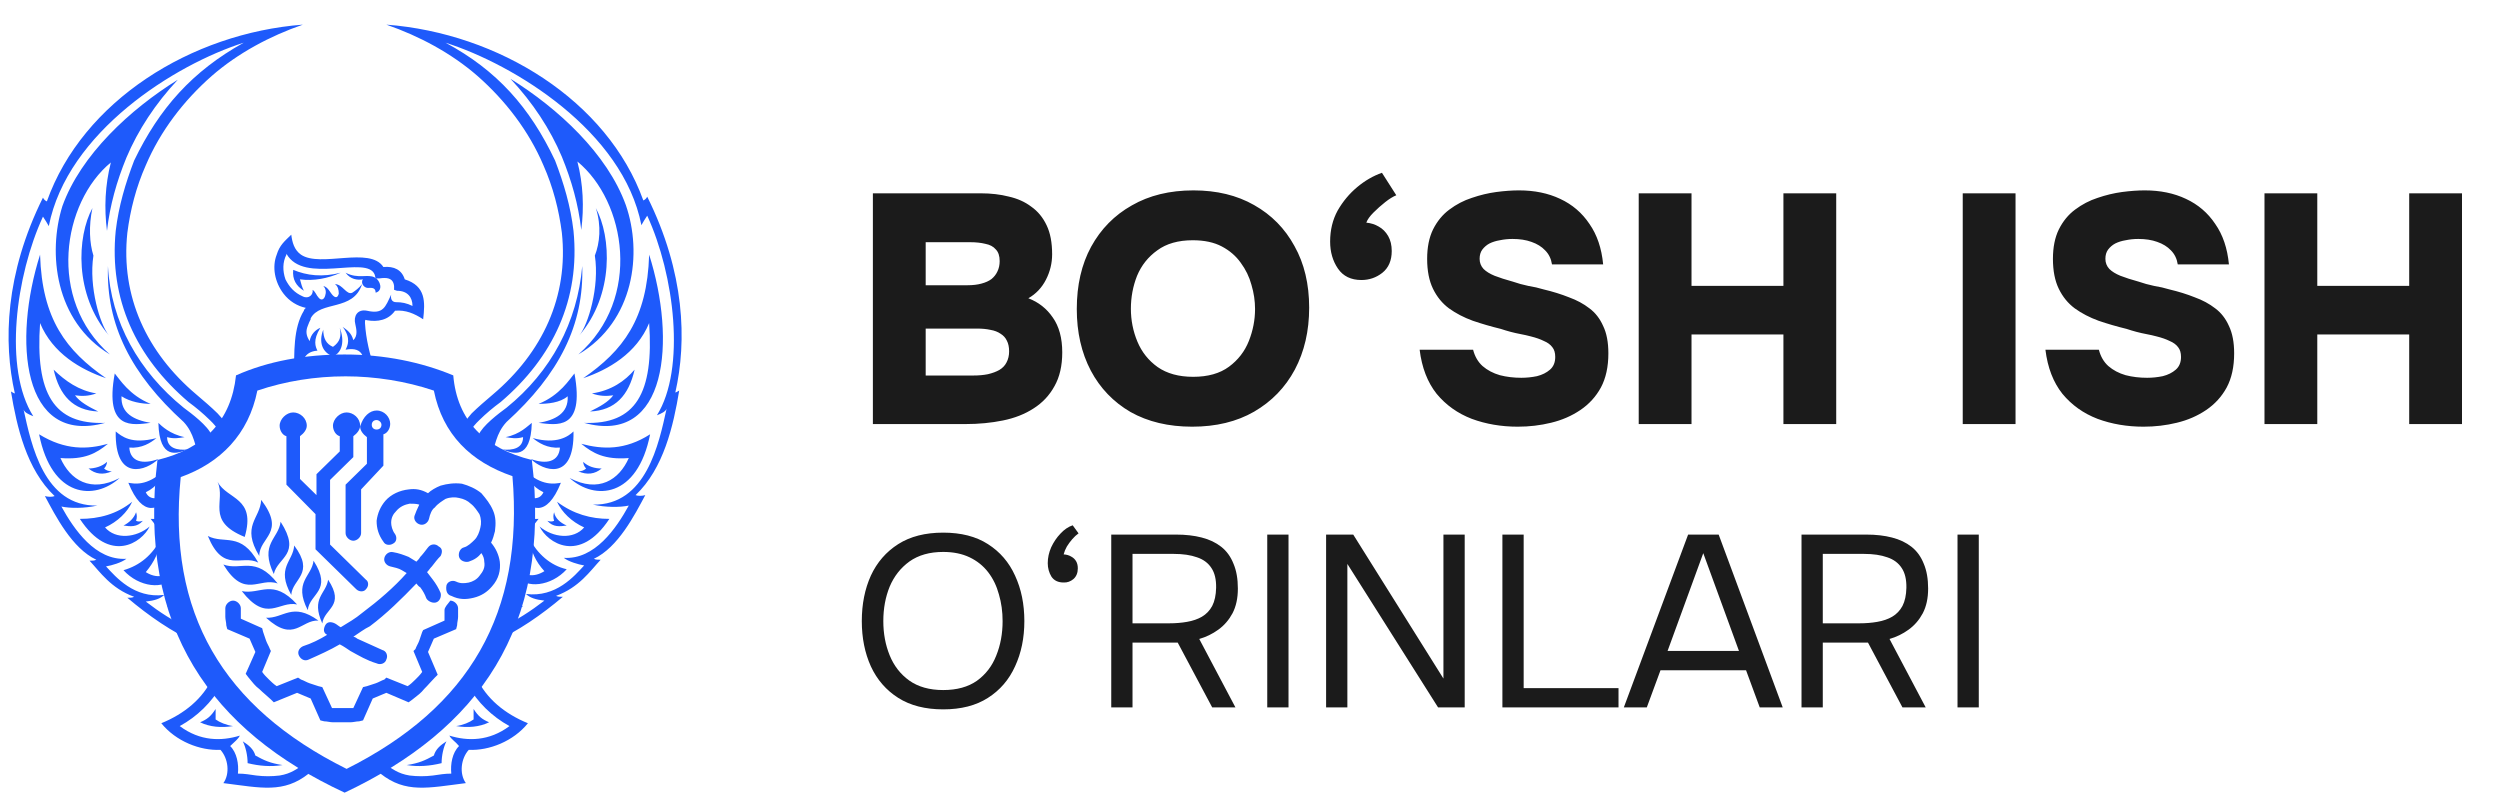 <svg width="150" height="48" viewBox="0 0 150 48" fill="none" xmlns="http://www.w3.org/2000/svg">
<path d="M22.597 24.631C23.062 24.631 23.412 25.031 23.412 25.43C23.412 25.715 23.237 26 23.004 26.057V27.939L21.666 29.365V31.988C21.666 32.216 21.433 32.444 21.2 32.444C20.968 32.444 20.735 32.216 20.735 31.988V29.194C20.735 29.137 20.735 29.137 20.735 29.08C20.735 29.08 20.735 29.08 20.793 29.023L22.015 27.825V26.228C21.782 26.057 21.608 25.829 21.608 25.601C21.782 24.974 22.19 24.631 22.597 24.631ZM18.174 1.478C16.196 2.162 14.275 3.188 12.704 4.557C11.017 6.04 9.62 7.865 8.747 9.918C8.165 11.23 7.816 12.598 7.641 13.967C7.234 17.788 8.805 21.153 11.773 23.662C12.239 24.061 12.646 24.403 13.053 24.803C13.344 25.145 13.635 25.373 13.752 25.829C13.752 25.829 13.752 25.886 13.81 25.886C13.635 26.114 13.461 26.342 13.286 26.456C13.286 26.285 13.228 26.114 13.17 26C13.053 25.658 12.82 25.43 12.588 25.202C12.18 24.803 11.773 24.46 11.307 24.118C8.165 21.438 6.536 17.959 6.943 13.853C7.118 12.37 7.525 11.001 8.049 9.633C9.562 6.496 11.54 4.272 14.624 2.561C10.493 3.873 4.033 7.922 2.928 13.568C2.869 13.454 2.695 13.168 2.578 12.998C0.949 16.533 0.193 22.122 1.997 24.974C1.706 24.86 1.473 24.746 1.415 24.575C1.88 26.684 2.637 30.392 5.837 30.334C5.081 30.506 4.208 30.506 3.684 30.392C4.441 31.76 5.721 33.642 7.583 33.528C7.292 33.756 6.71 33.927 6.361 33.984C6.943 34.612 8.049 35.923 9.853 35.695C9.62 35.923 9.271 36.037 8.747 36.094C9.562 36.722 10.435 37.292 11.424 37.748C11.54 38.033 11.715 38.319 11.831 38.604C10.318 37.919 8.922 36.95 7.641 35.866C7.816 35.866 7.932 35.866 8.049 35.809C6.652 35.296 6.012 34.327 5.372 33.642C5.546 33.642 5.663 33.642 5.779 33.585C4.324 32.901 3.335 30.962 2.695 29.764C2.869 29.821 3.16 29.821 3.277 29.764C1.589 28.167 1.007 25.601 0.658 23.491C0.774 23.548 0.833 23.605 0.891 23.605C0.193 20.525 0.309 16.419 2.578 11.857C2.637 11.971 2.695 12.028 2.811 12.085C4.964 6.04 11.482 1.991 18.174 1.478ZM26.787 44.478C26.438 44.706 26.147 44.934 26.03 45.333C25.507 45.618 25.157 45.789 24.401 45.904C25.099 46.018 25.798 45.961 26.496 45.789C26.496 45.333 26.612 44.82 26.787 44.478ZM28.416 42.539C28.416 42.767 28.416 43.052 28.416 43.166C28.183 43.337 27.776 43.508 27.369 43.565C28.067 43.679 28.765 43.622 29.347 43.337C28.94 43.166 28.707 42.995 28.416 42.539ZM26.962 44.136C28.067 44.478 29.347 44.478 30.569 43.565C29.522 42.995 28.649 42.139 28.067 41.113L28.591 40.657C29.173 41.911 30.279 42.824 31.675 43.394C30.802 44.478 29.347 45.048 28.125 44.991C27.66 45.504 27.543 46.417 27.951 46.987C25.681 47.272 24.343 47.614 22.83 46.417L22.946 45.732C23.528 46.132 23.877 46.417 24.576 46.531C25.041 46.588 25.507 46.588 25.972 46.531C26.38 46.474 26.671 46.417 27.078 46.417C27.02 45.846 27.136 45.162 27.543 44.763C27.311 44.478 27.078 44.364 26.962 44.136ZM14.566 44.478C14.915 44.706 15.207 44.934 15.323 45.333C15.847 45.618 16.196 45.789 16.952 45.904C16.254 46.018 15.556 45.961 14.857 45.789C14.857 45.333 14.741 44.82 14.566 44.478ZM12.937 42.539C12.937 42.767 12.937 43.052 12.937 43.166C13.17 43.337 13.577 43.508 13.984 43.565C13.286 43.679 12.588 43.622 12.006 43.337C12.413 43.166 12.646 42.995 12.937 42.539ZM14.392 44.136C13.286 44.478 12.006 44.478 10.784 43.565C11.831 42.995 12.704 42.139 13.286 41.113L12.762 40.657C12.18 41.911 11.075 42.824 9.678 43.394C10.551 44.478 12.006 45.048 13.228 44.991C13.693 45.504 13.81 46.417 13.402 46.987C15.672 47.272 17.01 47.614 18.523 46.417L18.407 45.732C17.825 46.132 17.476 46.417 16.778 46.531C16.312 46.588 15.847 46.588 15.381 46.531C14.974 46.474 14.683 46.417 14.275 46.417C14.334 45.846 14.217 45.162 13.81 44.763C14.101 44.478 14.275 44.364 14.392 44.136ZM27.543 25.886C27.718 26.114 27.893 26.342 28.067 26.456C28.067 26.285 28.125 26.114 28.183 26C28.3 25.658 28.533 25.43 28.765 25.202C29.173 24.803 29.58 24.46 30.046 24.118C33.188 21.438 34.818 17.959 34.41 13.853C34.236 12.37 33.828 11.001 33.305 9.633C31.791 6.439 29.813 4.215 26.729 2.561C30.86 3.873 37.378 7.865 38.484 13.511C38.542 13.397 38.717 13.111 38.833 12.94C40.462 16.476 41.161 22.122 39.415 24.917C39.706 24.803 39.939 24.689 39.997 24.517C39.531 26.628 38.775 30.334 35.574 30.277C36.331 30.448 37.203 30.448 37.727 30.334C36.971 31.703 35.691 33.585 33.828 33.471C34.119 33.699 34.701 33.87 35.05 33.927C34.468 34.555 33.363 35.866 31.559 35.638C31.791 35.866 32.141 35.98 32.664 36.037C31.85 36.665 30.977 37.235 29.988 37.691C29.871 37.976 29.697 38.262 29.58 38.547C31.093 37.862 32.49 36.893 33.77 35.809C33.596 35.809 33.479 35.809 33.363 35.752C34.759 35.239 35.4 34.27 36.04 33.585C35.865 33.585 35.749 33.585 35.632 33.528C37.087 32.844 38.076 30.905 38.717 29.707C38.542 29.764 38.251 29.764 38.135 29.707C39.822 28.11 40.404 25.544 40.753 23.434C40.637 23.491 40.579 23.548 40.52 23.548C41.219 20.468 41.102 16.362 38.833 11.8C38.775 11.914 38.717 11.971 38.6 12.028C36.447 6.04 29.929 1.991 23.179 1.478C25.157 2.162 27.078 3.188 28.649 4.557C30.337 6.04 31.733 7.865 32.606 9.918C33.188 11.23 33.537 12.598 33.712 13.967C34.119 17.788 32.548 21.153 29.58 23.662C29.115 24.061 28.707 24.403 28.3 24.803C28.009 25.145 27.776 25.43 27.543 25.886C27.602 25.829 27.602 25.829 27.543 25.886ZM19.978 21.381C19.338 21.153 19.105 20.525 19.396 19.784C19.396 20.297 19.571 20.639 19.978 20.811C20.386 20.525 20.502 20.183 20.386 19.67C20.677 20.411 20.56 21.153 19.978 21.381ZM24.75 18.358C24.401 18.187 24.11 18.13 23.761 18.13C23.586 18.13 23.412 18.016 23.47 17.674C23.121 18.415 23.004 18.872 22.015 18.643C21.433 18.529 21.2 18.986 21.317 19.442C21.375 19.727 21.491 20.126 21.2 20.411C21.084 19.955 20.793 19.784 20.56 19.613C21.084 20.297 20.851 20.753 20.735 20.982C21.899 20.753 21.899 21.666 21.724 22.122C22.015 22.122 22.306 22.179 22.481 22.179C22.19 21.267 21.957 20.354 21.899 19.385C21.899 19.214 21.899 19.157 22.015 19.214C22.655 19.328 23.295 19.214 23.703 18.643C24.343 18.586 24.866 18.814 25.39 19.157C25.507 18.13 25.565 17.161 24.285 16.761C24.11 16.191 23.645 15.963 23.004 16.02C22.19 14.765 19.222 16.077 18.058 15.279C17.651 14.993 17.534 14.537 17.476 14.081C17.069 14.48 16.778 14.708 16.603 15.279C16.312 16.02 16.487 16.933 17.01 17.617C17.36 18.073 17.825 18.358 18.349 18.472C18.291 18.529 18.233 18.586 18.233 18.643C17.592 19.67 17.651 21.21 17.651 22.407C17.825 22.35 18.058 22.35 18.233 22.293C18.058 21.723 18.233 21.096 19.047 21.039C18.931 20.811 18.756 20.411 19.222 19.67C18.931 19.784 18.64 20.069 18.582 20.468C18.349 20.126 18.349 19.841 18.465 19.556C18.523 19.385 18.582 19.271 18.64 19.157V19.1C19.222 18.016 21.2 18.7 21.724 17.047C21.549 17.275 21.317 17.446 21.142 17.56C20.793 17.731 20.56 17.047 20.095 17.047C20.269 17.161 20.327 17.389 20.327 17.617C20.269 17.845 20.153 17.902 19.978 17.731C19.804 17.56 19.687 17.218 19.396 17.161C19.571 17.332 19.571 17.56 19.513 17.731C19.454 17.959 19.28 18.073 19.105 17.845C18.989 17.731 18.931 17.503 18.756 17.389C18.814 17.674 18.523 17.959 18.174 17.788C17.651 17.56 17.36 17.218 17.127 16.761C16.952 16.248 16.952 15.735 17.185 15.279C17.185 15.279 17.185 15.279 17.185 15.222C18.233 17.104 22.015 15.279 22.481 16.476L22.539 16.704H22.771C23.179 16.647 23.586 16.647 23.645 17.161V17.389L23.819 17.446C24.459 17.446 24.75 17.845 24.75 18.358ZM18.756 22.236C18.873 22.008 19.047 21.894 19.164 21.78C19.105 21.951 19.047 22.065 18.989 22.236C18.873 22.236 18.873 22.236 18.756 22.236ZM21.084 22.179C21.026 22.008 20.851 21.78 20.677 21.609C20.968 21.666 21.259 21.837 21.433 22.179C21.317 22.179 21.142 22.179 21.084 22.179ZM19.338 22.179C19.338 22.065 19.396 21.951 19.396 21.837C19.396 21.951 19.396 22.065 19.454 22.122L19.338 22.179ZM20.502 22.179C20.502 22.065 20.444 21.894 20.444 21.723C20.56 21.894 20.618 22.008 20.677 22.179H20.502ZM6.477 15.963C6.361 19.499 7.874 22.464 11.017 25.316C11.657 26 11.715 26.799 11.948 27.483C12.064 27.426 12.18 27.369 12.297 27.255C12.239 26.913 12.239 26.684 12.18 26.456C12.355 26.57 12.471 26.799 12.588 27.084C12.704 27.027 12.762 26.913 12.879 26.856C12.879 26.742 12.82 26.628 12.82 26.514C12.82 26.399 12.762 26.228 12.704 26.114C12.471 25.544 11.482 24.803 11.017 24.46C8.34 22.293 6.652 19.328 6.477 15.963ZM6.594 21.267C2.811 17.959 3.742 12.142 6.652 9.747C6.303 11.116 6.245 12.484 6.419 13.853C6.594 12.313 7.001 10.887 7.583 9.462C8.281 7.808 9.329 6.211 10.667 4.785C7.816 6.553 4.848 9.291 3.742 12.37C2.869 15.165 3.277 19.271 6.594 21.267ZM2.404 15.279C0.774 20.411 1.298 26.742 6.303 25.373C3.219 25.487 2.113 23.605 2.404 19.385C3.16 21.21 4.848 22.179 6.361 22.692C3.975 21.039 2.52 19.157 2.404 15.279ZM2.346 26.057C3.102 29.878 5.663 30.049 7.176 28.681C5.43 29.593 4.208 28.795 3.626 27.483C5.081 27.597 5.779 27.198 6.477 26.628C5.255 26.97 3.917 27.027 2.346 26.057ZM4.79 31.133C6.594 33.87 8.514 32.559 8.98 31.589C8.165 32.273 6.943 32.388 6.303 31.646C7.059 31.304 7.641 30.734 7.932 30.106C7.001 30.848 5.954 31.133 4.79 31.133ZM9.678 32.273C9.154 33.3 8.398 33.927 7.409 34.212C8.34 35.239 9.853 35.41 10.435 34.612C10.435 34.441 10.376 34.327 10.376 34.155C9.969 34.612 9.387 34.726 8.747 34.327C9.271 33.699 9.562 33.072 9.678 32.273ZM10.958 36.494C10.9 36.266 10.842 36.037 10.784 35.923C10.551 36.208 10.318 36.322 10.027 36.38C10.435 36.608 10.784 36.608 10.958 36.494ZM6.885 22.407C6.245 25.886 7.99 25.487 9.038 25.373C8.049 25.202 7.234 24.803 7.292 23.776C7.816 24.118 8.514 24.232 9.038 24.232C7.758 23.719 7.176 22.75 6.885 22.407ZM6.943 25.886C6.885 28.966 8.805 28.224 9.503 27.54C8.572 27.882 7.816 27.711 7.758 26.856C8.514 26.913 9.038 26.57 9.387 26.285C7.874 26.684 7.292 26.171 6.943 25.886ZM7.7 28.966C8.572 31.133 9.562 30.563 10.144 29.764C10.144 29.65 10.144 29.593 10.144 29.479C9.562 29.992 8.98 30.049 8.747 29.536C9.445 29.194 9.736 28.681 9.853 28.224C8.805 29.194 8.049 29.023 7.7 28.966ZM9.038 31.133C9.503 31.76 9.853 32.102 10.144 32.273C10.085 31.817 10.085 31.361 10.085 30.905C9.678 31.19 9.271 31.133 9.038 31.133ZM9.503 25.373C9.562 27.654 10.667 27.198 11.249 26.97C10.667 27.027 10.027 26.913 10.027 26.228C10.435 26.342 10.726 26.285 11.075 26.228C10.202 26.057 9.678 25.544 9.503 25.373ZM9.911 27.597C10.027 27.996 10.144 28.224 10.26 28.452V28.281L10.551 28.167C10.551 28.11 10.551 28.11 10.493 28.053C11.017 27.939 11.191 27.654 11.366 27.426C10.551 27.882 10.085 27.711 9.911 27.597ZM5.546 12.484C4.615 14.195 4.441 17.674 6.536 20.126C6.012 19.499 5.314 17.218 5.605 15.336C5.372 14.594 5.314 13.568 5.546 12.484ZM3.219 22.179C3.568 23.719 4.382 24.631 5.896 24.689C5.314 24.403 4.79 24.118 4.499 23.719C4.906 23.776 5.314 23.776 5.779 23.605C4.732 23.434 3.917 22.864 3.219 22.179ZM5.314 28.11C5.721 28.452 6.186 28.509 6.71 28.281C6.536 28.281 6.361 28.224 6.245 28.11C6.361 27.996 6.419 27.825 6.419 27.711C6.128 27.996 5.663 28.11 5.314 28.11ZM7.409 31.532C7.816 31.589 8.223 31.646 8.572 31.247C8.398 31.304 8.281 31.304 8.165 31.247C8.223 31.076 8.223 30.905 8.165 30.734C8.049 31.076 7.758 31.361 7.409 31.532ZM9.562 33.927C9.853 33.87 10.144 33.756 10.26 33.528C10.26 33.471 10.26 33.414 10.26 33.3C10.202 33.3 10.144 33.357 10.085 33.3C10.085 33.186 9.969 32.958 9.853 32.844C9.911 33.3 9.794 33.642 9.562 33.927ZM34.934 15.963C35.05 19.499 33.537 22.464 30.395 25.316C29.755 26 29.697 26.799 29.464 27.483C29.347 27.426 29.231 27.369 29.115 27.255C29.173 26.913 29.173 26.684 29.231 26.456C29.056 26.57 28.94 26.799 28.824 27.084C28.707 27.027 28.649 26.913 28.533 26.856C28.533 26.742 28.591 26.628 28.591 26.514C28.591 26.399 28.649 26.228 28.707 26.114C28.94 25.544 29.929 24.803 30.395 24.46C33.072 22.293 34.643 19.328 34.934 15.963ZM34.701 21.267C38.542 17.902 37.553 12.085 34.643 9.69C34.992 11.059 35.05 12.427 34.876 13.796C34.701 12.256 34.294 10.83 33.712 9.405C33.014 7.751 31.966 6.154 30.628 4.728C33.479 6.496 36.447 9.234 37.553 12.313C38.542 15.165 38.076 19.271 34.701 21.267ZM38.949 15.279C40.579 20.411 40.055 26.742 35.05 25.373C38.135 25.487 39.24 23.605 38.949 19.385C38.193 21.21 36.505 22.179 34.992 22.692C37.378 21.039 38.833 19.157 38.949 15.279ZM39.007 26.057C38.251 29.878 35.691 30.049 34.177 28.681C35.923 29.593 37.145 28.795 37.727 27.483C36.272 27.597 35.574 27.198 34.876 26.628C36.156 26.97 37.494 27.027 39.007 26.057ZM36.563 31.133C34.759 33.87 32.839 32.559 32.373 31.589C33.188 32.273 34.41 32.388 35.05 31.646C34.294 31.304 33.712 30.734 33.421 30.106C34.41 30.848 35.458 31.133 36.563 31.133ZM31.733 32.273C32.257 33.243 33.014 33.927 34.003 34.155C33.072 35.182 31.559 35.353 30.977 34.555C30.977 34.383 31.035 34.27 31.035 34.098C31.442 34.555 32.024 34.669 32.664 34.27C32.141 33.699 31.85 33.072 31.733 32.273ZM30.453 36.494C30.511 36.266 30.569 36.037 30.628 35.923C30.86 36.208 31.093 36.322 31.384 36.38C30.919 36.608 30.628 36.608 30.453 36.494ZM34.468 22.407C35.108 25.886 33.363 25.487 32.315 25.373C33.305 25.202 34.119 24.803 34.061 23.776C33.596 24.175 32.839 24.232 32.315 24.232C33.596 23.719 34.177 22.75 34.468 22.407ZM34.41 25.886C34.468 28.966 32.548 28.224 31.85 27.54C32.781 27.882 33.537 27.711 33.596 26.856C32.839 26.913 32.315 26.57 31.966 26.285C33.421 26.684 34.119 26.171 34.41 25.886ZM33.654 28.966C32.781 31.133 31.791 30.563 31.21 29.764C31.21 29.65 31.21 29.593 31.21 29.479C31.791 29.992 32.373 30.049 32.606 29.536C31.908 29.194 31.617 28.681 31.501 28.224C32.49 29.194 33.305 29.023 33.654 28.966ZM32.315 31.133C31.85 31.76 31.501 32.102 31.21 32.273C31.268 31.817 31.268 31.361 31.268 30.905C31.675 31.19 32.083 31.133 32.315 31.133ZM31.908 25.373C31.85 27.654 30.744 27.198 30.162 26.97C30.744 27.027 31.384 26.913 31.384 26.228C30.977 26.342 30.686 26.285 30.337 26.228C31.21 26.057 31.675 25.544 31.908 25.373ZM31.501 27.597C31.384 27.996 31.268 28.224 31.151 28.452V28.281L30.802 28.167C30.802 28.11 30.802 28.11 30.86 28.053C30.337 27.939 30.162 27.654 29.988 27.426C30.802 27.882 31.268 27.711 31.501 27.597ZM35.749 12.484C36.68 14.195 36.854 17.674 34.759 20.126C35.283 19.499 35.981 17.218 35.691 15.336C35.981 14.594 36.098 13.568 35.749 12.484ZM38.076 22.179C37.727 23.719 36.913 24.631 35.4 24.689C35.981 24.403 36.505 24.118 36.796 23.719C36.389 23.776 35.981 23.776 35.516 23.605C36.68 23.434 37.494 22.864 38.076 22.179ZM36.098 28.11C35.691 28.452 35.225 28.509 34.701 28.281C34.876 28.281 35.05 28.224 35.167 28.11C35.05 27.996 34.992 27.825 34.992 27.711C35.283 27.996 35.691 28.11 36.098 28.11ZM34.003 31.532C33.596 31.589 33.188 31.646 32.839 31.247C33.014 31.304 33.13 31.304 33.246 31.247C33.188 31.076 33.188 30.905 33.246 30.734C33.305 31.076 33.596 31.361 34.003 31.532ZM31.85 33.927C31.559 33.87 31.268 33.756 31.151 33.528C31.151 33.471 31.151 33.414 31.151 33.3C31.21 33.3 31.268 33.357 31.326 33.3C31.326 33.186 31.442 32.958 31.559 32.844C31.442 33.3 31.559 33.642 31.85 33.927ZM20.735 16.362C21.491 16.761 22.073 16.419 22.481 16.647C22.83 16.819 23.004 17.446 22.539 17.56C22.539 17.218 22.248 17.275 22.073 17.275C21.899 17.275 21.724 17.104 21.724 16.933C21.724 16.875 21.724 16.819 21.782 16.761C21.433 16.819 21.026 16.761 20.735 16.362ZM17.592 16.191C17.534 16.761 17.767 17.161 18.233 17.446C18.116 17.218 18.058 16.99 18 16.761C18.814 16.875 19.687 16.704 20.444 16.362C19.338 16.647 18.407 16.533 17.592 16.191ZM27.078 35.752C27.543 35.98 27.951 35.98 28.416 35.866C28.882 35.752 29.231 35.524 29.522 35.182C29.929 34.726 30.046 34.212 29.988 33.699C29.929 33.3 29.755 32.901 29.464 32.559C29.58 32.331 29.638 32.102 29.697 31.874C29.755 31.418 29.755 31.019 29.58 30.62C29.406 30.22 29.173 29.935 28.882 29.593C28.533 29.308 28.125 29.137 27.718 29.023C27.252 28.966 26.845 29.023 26.438 29.137C26.147 29.251 25.856 29.422 25.681 29.593C25.274 29.365 24.925 29.308 24.517 29.365C23.994 29.422 23.47 29.65 23.121 30.049C22.83 30.392 22.655 30.791 22.597 31.247C22.597 31.703 22.713 32.102 23.004 32.502C23.121 32.73 23.412 32.73 23.586 32.616C23.819 32.502 23.819 32.216 23.703 32.045C23.528 31.817 23.47 31.532 23.47 31.361C23.47 31.076 23.586 30.848 23.761 30.677C23.994 30.392 24.285 30.277 24.576 30.22C24.75 30.22 24.983 30.22 25.157 30.277C25.041 30.506 24.925 30.791 24.866 30.962C24.808 31.19 24.983 31.418 25.216 31.475C25.448 31.532 25.681 31.361 25.739 31.133C25.798 30.848 25.914 30.563 26.089 30.448C26.263 30.22 26.554 30.049 26.729 29.935C27.02 29.821 27.311 29.821 27.543 29.878C27.834 29.935 28.067 30.049 28.242 30.22C28.474 30.392 28.649 30.677 28.765 30.848C28.882 31.133 28.882 31.418 28.824 31.646C28.765 31.931 28.649 32.216 28.474 32.388C28.3 32.559 28.067 32.787 27.834 32.844C27.602 32.901 27.485 33.186 27.543 33.414C27.602 33.642 27.893 33.756 28.125 33.699C28.474 33.585 28.707 33.414 28.882 33.186C28.998 33.357 29.056 33.528 29.056 33.699C29.115 34.041 28.998 34.27 28.765 34.555C28.591 34.783 28.358 34.897 28.125 34.954C27.834 35.011 27.602 35.011 27.369 34.897C27.136 34.783 26.845 34.897 26.787 35.125C26.729 35.467 26.845 35.695 27.078 35.752ZM26.671 36.608C26.671 36.779 26.671 36.893 26.671 37.064V37.235L25.39 37.805L25.332 37.919C25.274 38.09 25.216 38.262 25.157 38.433C25.099 38.604 24.983 38.775 24.925 38.946L24.808 39.06L25.332 40.315C25.216 40.486 25.041 40.657 24.925 40.771C24.75 40.942 24.634 41.056 24.459 41.17L23.179 40.657L23.063 40.771C22.888 40.828 22.713 40.942 22.539 40.999C22.364 41.056 22.19 41.113 22.015 41.17L21.782 41.227L21.2 42.482H21.026C20.909 42.482 20.735 42.482 20.56 42.482C20.386 42.482 20.269 42.482 20.095 42.482H19.92L19.338 41.227L19.105 41.17C18.931 41.113 18.756 41.056 18.582 40.999C18.407 40.942 18.233 40.828 18.058 40.771L17.883 40.657L16.603 41.17C16.428 41.056 16.254 40.885 16.137 40.771C15.963 40.6 15.847 40.486 15.73 40.315L16.254 39.06L16.196 38.946C16.137 38.775 16.021 38.604 15.963 38.433C15.905 38.262 15.847 38.09 15.788 37.919L15.73 37.691L14.45 37.121V36.95C14.45 36.836 14.45 36.665 14.45 36.494C14.45 36.266 14.217 36.037 13.984 36.037C13.752 36.037 13.519 36.266 13.519 36.494C13.519 36.665 13.519 36.836 13.519 37.007C13.519 37.178 13.577 37.349 13.577 37.52L13.635 37.748L14.974 38.319C15.032 38.433 15.09 38.604 15.148 38.718C15.207 38.832 15.265 39.003 15.323 39.117L14.741 40.429L14.915 40.657C15.148 40.942 15.323 41.17 15.556 41.341C15.788 41.569 16.079 41.797 16.254 41.968L16.428 42.139L17.825 41.569C17.942 41.626 18.116 41.683 18.233 41.74C18.349 41.797 18.523 41.854 18.64 41.911L19.222 43.223L19.454 43.28C19.629 43.28 19.804 43.337 19.978 43.337C20.153 43.337 20.327 43.337 20.502 43.337C20.677 43.337 20.851 43.337 21.026 43.337C21.2 43.337 21.375 43.28 21.549 43.28L21.782 43.223L22.364 41.911C22.481 41.854 22.655 41.797 22.771 41.74C22.888 41.683 23.062 41.626 23.179 41.569L24.517 42.139L24.75 41.968C25.041 41.74 25.274 41.569 25.448 41.341C25.681 41.113 25.914 40.828 26.089 40.657L26.263 40.486L25.681 39.117C25.739 39.003 25.798 38.832 25.856 38.718C25.914 38.604 25.972 38.433 26.03 38.319L27.369 37.748L27.427 37.52C27.427 37.349 27.485 37.178 27.485 37.007C27.485 36.836 27.485 36.665 27.485 36.494C27.485 36.266 27.252 36.037 27.02 36.037C26.845 36.266 26.671 36.437 26.671 36.608ZM14.683 32.216C15.381 29.821 13.635 29.992 13.053 28.909C13.577 30.049 12.297 31.247 14.683 32.216ZM25.681 32.844C25.507 33.072 25.332 33.3 25.216 33.414C25.157 33.528 25.041 33.642 24.983 33.699C24.808 33.585 24.692 33.528 24.517 33.414C24.226 33.3 23.935 33.186 23.586 33.129C23.354 33.072 23.121 33.243 23.063 33.471C23.004 33.699 23.179 33.927 23.412 33.984C23.645 34.041 23.935 34.098 24.11 34.212C24.226 34.27 24.285 34.327 24.401 34.383C23.645 35.239 22.713 36.037 21.724 36.779C21.317 37.121 20.909 37.349 20.444 37.634C20.327 37.577 20.211 37.463 20.095 37.406C19.862 37.292 19.629 37.292 19.513 37.52C19.396 37.748 19.396 37.976 19.629 38.09C19.164 38.376 18.698 38.604 18.174 38.775C17.942 38.889 17.825 39.117 17.942 39.345C18.058 39.573 18.291 39.687 18.523 39.573C19.164 39.288 19.804 39.003 20.386 38.661C20.618 38.775 20.851 38.946 21.026 39.06C21.549 39.345 22.015 39.63 22.597 39.801C22.83 39.915 23.121 39.801 23.179 39.573C23.295 39.345 23.179 39.06 22.946 39.003C22.422 38.775 21.957 38.547 21.433 38.319C21.375 38.262 21.259 38.205 21.2 38.205C21.549 37.976 21.84 37.748 22.19 37.577C23.179 36.836 24.11 35.923 24.983 35.011C25.041 35.068 25.099 35.182 25.216 35.239C25.39 35.467 25.507 35.695 25.565 35.866C25.623 36.037 25.914 36.208 26.147 36.151C26.38 36.094 26.496 35.809 26.438 35.581C26.321 35.296 26.147 35.011 25.972 34.783C25.856 34.612 25.739 34.498 25.623 34.327C25.739 34.212 25.798 34.098 25.914 33.984C26.089 33.756 26.263 33.528 26.438 33.357C26.554 33.129 26.554 32.901 26.321 32.787C26.147 32.616 25.856 32.616 25.681 32.844ZM19.687 34.783C20.735 36.38 19.454 36.494 19.338 37.406C18.64 35.866 19.571 35.638 19.687 34.783ZM15.963 37.064C17.651 38.604 18.058 37.178 19.105 37.235C17.534 36.094 17.01 37.121 15.963 37.064ZM14.508 35.467C16.021 37.406 16.72 36.037 17.825 36.266C16.37 34.669 15.614 35.695 14.508 35.467ZM17.651 32.73C17.592 33.699 16.545 34.041 17.476 35.695C17.534 34.726 18.931 34.441 17.651 32.73ZM16.836 31.304C16.72 32.331 15.556 32.616 16.428 34.441C16.661 33.414 18.116 33.3 16.836 31.304ZM13.402 33.87C14.683 35.98 15.556 34.612 16.661 35.011C15.323 33.3 14.45 34.27 13.402 33.87ZM12.471 32.159C13.402 34.441 14.508 33.243 15.497 33.756C14.45 31.874 13.461 32.673 12.471 32.159ZM15.672 29.992C15.614 31.133 14.45 31.532 15.556 33.357C15.556 32.216 17.185 31.988 15.672 29.992ZM18.814 33.642C18.698 34.612 17.592 34.897 18.465 36.608C18.582 35.581 19.978 35.467 18.814 33.642ZM18.931 30.848V32.958L21.375 35.353C21.549 35.524 21.84 35.524 21.957 35.353C22.131 35.182 22.131 34.897 21.957 34.783L19.804 32.673V28.795L21.2 27.426V26.171C21.433 26 21.608 25.772 21.608 25.544C21.608 25.088 21.2 24.746 20.793 24.746C20.386 24.746 19.978 25.145 19.978 25.544C19.978 25.829 20.153 26.114 20.386 26.171V27.084L18.989 28.452V29.707L18 28.738V26.171C18.233 26 18.407 25.772 18.407 25.544C18.407 25.088 18 24.746 17.592 24.746C17.185 24.746 16.778 25.145 16.778 25.544C16.778 25.829 16.952 26.114 17.185 26.171V29.08L18.931 30.848ZM22.597 25.202C22.422 25.202 22.306 25.316 22.306 25.487C22.306 25.658 22.422 25.772 22.597 25.772C22.771 25.772 22.888 25.658 22.888 25.487C22.888 25.316 22.713 25.202 22.597 25.202ZM20.735 25.202C20.56 25.202 20.444 25.316 20.444 25.487C20.444 25.658 20.56 25.772 20.735 25.772C20.909 25.772 21.026 25.658 21.026 25.487C21.026 25.316 20.909 25.202 20.735 25.202ZM17.534 25.202C17.36 25.202 17.243 25.316 17.243 25.487C17.243 25.658 17.36 25.772 17.534 25.772C17.709 25.772 17.825 25.658 17.825 25.487C17.825 25.316 17.709 25.202 17.534 25.202Z" fill="#1E5AFB"/>
<path d="M20.678 47.559C28.651 43.795 33.132 37.693 31.91 27.599C29.117 26.914 27.429 25.261 27.196 22.523C25.276 21.725 23.064 21.269 20.678 21.269C18.293 21.269 16.081 21.668 14.161 22.523C13.87 25.261 12.241 26.914 9.447 27.599C8.225 37.693 12.706 43.852 20.678 47.559ZM15.441 23.436C17.129 22.865 18.933 22.58 20.737 22.58C22.483 22.58 24.345 22.865 26.032 23.436C26.556 26.059 28.244 27.713 30.746 28.568C31.444 36.781 28.186 42.426 20.795 46.133C13.346 42.426 10.029 36.781 10.844 28.625C13.23 27.77 14.917 26.059 15.441 23.436Z" fill="#1E5AFB"/>
<path d="M52.373 25.444V11.599H58.846C59.458 11.599 60.019 11.664 60.528 11.795C61.049 11.912 61.499 12.114 61.877 12.401C62.268 12.675 62.574 13.046 62.796 13.515C63.017 13.972 63.128 14.552 63.128 15.256C63.128 15.79 63.005 16.299 62.757 16.781C62.509 17.264 62.157 17.635 61.701 17.896C62.313 18.131 62.802 18.515 63.167 19.05C63.545 19.584 63.735 20.282 63.735 21.142C63.735 21.95 63.578 22.628 63.265 23.176C62.965 23.723 62.548 24.167 62.014 24.506C61.492 24.845 60.88 25.086 60.175 25.229C59.471 25.373 58.722 25.444 57.927 25.444H52.373ZM55.541 22.531H58.396C58.722 22.531 59.015 22.505 59.276 22.452C59.55 22.387 59.778 22.302 59.96 22.198C60.156 22.081 60.299 21.931 60.391 21.748C60.495 21.553 60.547 21.331 60.547 21.083C60.547 20.823 60.501 20.608 60.41 20.438C60.332 20.269 60.208 20.132 60.039 20.027C59.869 19.91 59.667 19.832 59.432 19.793C59.198 19.741 58.93 19.715 58.631 19.715H55.541V22.531ZM55.541 17.114H58.063C58.376 17.114 58.65 17.081 58.885 17.016C59.133 16.951 59.335 16.859 59.491 16.742C59.648 16.612 59.765 16.462 59.843 16.292C59.934 16.11 59.98 15.901 59.98 15.667C59.98 15.354 59.902 15.119 59.745 14.963C59.602 14.793 59.393 14.682 59.12 14.63C58.859 14.565 58.552 14.532 58.2 14.532H55.541V17.114ZM71.529 25.601C70.108 25.601 68.876 25.307 67.833 24.721C66.803 24.121 66.008 23.293 65.448 22.237C64.887 21.168 64.607 19.936 64.607 18.541C64.607 17.107 64.893 15.862 65.467 14.806C66.054 13.737 66.869 12.909 67.912 12.323C68.954 11.723 70.186 11.423 71.608 11.423C73.002 11.423 74.215 11.716 75.245 12.303C76.288 12.89 77.096 13.711 77.67 14.767C78.256 15.81 78.55 17.042 78.55 18.463C78.55 19.858 78.263 21.096 77.689 22.179C77.116 23.248 76.301 24.088 75.245 24.701C74.202 25.301 72.963 25.601 71.529 25.601ZM71.588 22.609C72.475 22.609 73.192 22.407 73.739 22.003C74.287 21.598 74.684 21.083 74.932 20.458C75.18 19.832 75.303 19.193 75.303 18.541C75.303 18.059 75.232 17.576 75.088 17.094C74.958 16.612 74.743 16.169 74.443 15.764C74.156 15.36 73.778 15.034 73.309 14.787C72.84 14.539 72.259 14.415 71.568 14.415C70.695 14.415 69.984 14.617 69.437 15.021C68.889 15.412 68.485 15.921 68.224 16.547C67.977 17.172 67.853 17.831 67.853 18.522C67.853 19.213 67.983 19.871 68.244 20.497C68.505 21.123 68.909 21.631 69.456 22.022C70.017 22.413 70.728 22.609 71.588 22.609ZM81.685 16.801C81.06 16.801 80.59 16.573 80.277 16.116C79.965 15.66 79.808 15.119 79.808 14.493C79.808 13.802 79.958 13.183 80.258 12.635C80.571 12.088 80.962 11.619 81.431 11.227C81.9 10.836 82.396 10.55 82.917 10.367L83.778 11.716C83.582 11.795 83.361 11.931 83.113 12.127C82.865 12.323 82.63 12.531 82.409 12.753C82.187 12.974 82.044 13.177 81.979 13.359C82.252 13.385 82.5 13.463 82.722 13.594C82.957 13.724 83.145 13.913 83.289 14.161C83.432 14.409 83.504 14.708 83.504 15.06C83.504 15.634 83.315 16.071 82.937 16.371C82.572 16.657 82.155 16.801 81.685 16.801ZM91.065 25.601C90.075 25.601 89.156 25.444 88.308 25.131C87.461 24.805 86.757 24.304 86.196 23.626C85.649 22.935 85.31 22.055 85.179 20.986H88.386C88.491 21.39 88.68 21.716 88.953 21.963C89.24 22.211 89.586 22.394 89.99 22.511C90.394 22.615 90.824 22.667 91.281 22.667C91.593 22.667 91.906 22.635 92.219 22.57C92.532 22.491 92.793 22.361 93.001 22.179C93.21 21.996 93.314 21.742 93.314 21.416C93.314 21.168 93.256 20.973 93.138 20.829C93.021 20.673 92.852 20.549 92.63 20.458C92.421 20.353 92.161 20.262 91.848 20.184C91.652 20.132 91.45 20.086 91.241 20.047C91.033 20.008 90.831 19.962 90.635 19.91C90.44 19.858 90.244 19.799 90.049 19.734C89.462 19.591 88.901 19.428 88.367 19.245C87.832 19.05 87.356 18.802 86.939 18.502C86.535 18.202 86.216 17.811 85.981 17.329C85.746 16.846 85.629 16.247 85.629 15.53C85.629 14.839 85.746 14.252 85.981 13.77C86.229 13.274 86.555 12.877 86.959 12.577C87.376 12.264 87.826 12.029 88.308 11.873C88.803 11.703 89.292 11.586 89.775 11.521C90.27 11.456 90.727 11.423 91.144 11.423C92.069 11.423 92.891 11.592 93.608 11.931C94.338 12.27 94.924 12.772 95.368 13.437C95.824 14.089 96.098 14.897 96.189 15.862H93.119C93.067 15.523 92.93 15.243 92.708 15.021C92.499 14.8 92.226 14.63 91.887 14.513C91.561 14.395 91.183 14.337 90.753 14.337C90.492 14.337 90.238 14.363 89.99 14.415C89.755 14.454 89.547 14.519 89.364 14.611C89.195 14.702 89.051 14.826 88.934 14.982C88.83 15.126 88.777 15.308 88.777 15.53C88.777 15.764 88.856 15.966 89.012 16.136C89.169 16.292 89.39 16.429 89.677 16.547C89.977 16.664 90.342 16.781 90.772 16.899C91.072 17.003 91.378 17.088 91.691 17.153C92.017 17.205 92.33 17.277 92.63 17.368C93.177 17.498 93.679 17.655 94.136 17.837C94.605 18.007 95.016 18.228 95.368 18.502C95.72 18.763 95.993 19.115 96.189 19.558C96.398 19.988 96.502 20.536 96.502 21.201C96.502 22.009 96.352 22.694 96.052 23.254C95.752 23.802 95.342 24.251 94.82 24.603C94.299 24.955 93.712 25.21 93.06 25.366C92.421 25.523 91.756 25.601 91.065 25.601ZM98.323 25.444V11.599H101.491V17.153H107.005V11.599H110.173V25.444H107.005V20.067H101.491V25.444H98.323ZM117.764 25.444V11.599H120.932V25.444H117.764ZM128.612 25.601C127.621 25.601 126.702 25.444 125.855 25.131C125.007 24.805 124.303 24.304 123.743 23.626C123.195 22.935 122.856 22.055 122.726 20.986H125.933C126.037 21.39 126.226 21.716 126.5 21.963C126.787 22.211 127.132 22.394 127.537 22.511C127.941 22.615 128.371 22.667 128.827 22.667C129.14 22.667 129.453 22.635 129.766 22.57C130.079 22.491 130.34 22.361 130.548 22.179C130.757 21.996 130.861 21.742 130.861 21.416C130.861 21.168 130.802 20.973 130.685 20.829C130.568 20.673 130.398 20.549 130.177 20.458C129.968 20.353 129.707 20.262 129.394 20.184C129.199 20.132 128.997 20.086 128.788 20.047C128.58 20.008 128.377 19.962 128.182 19.91C127.986 19.858 127.791 19.799 127.595 19.734C127.009 19.591 126.448 19.428 125.913 19.245C125.379 19.05 124.903 18.802 124.486 18.502C124.082 18.202 123.762 17.811 123.528 17.329C123.293 16.846 123.176 16.247 123.176 15.53C123.176 14.839 123.293 14.252 123.528 13.77C123.775 13.274 124.101 12.877 124.505 12.577C124.923 12.264 125.372 12.029 125.855 11.873C126.35 11.703 126.839 11.586 127.321 11.521C127.817 11.456 128.273 11.423 128.69 11.423C129.616 11.423 130.437 11.592 131.154 11.931C131.884 12.27 132.471 12.772 132.914 13.437C133.371 14.089 133.644 14.897 133.736 15.862H130.665C130.613 15.523 130.476 15.243 130.255 15.021C130.046 14.8 129.772 14.63 129.433 14.513C129.108 14.395 128.729 14.337 128.299 14.337C128.038 14.337 127.784 14.363 127.537 14.415C127.302 14.454 127.093 14.519 126.911 14.611C126.741 14.702 126.598 14.826 126.481 14.982C126.376 15.126 126.324 15.308 126.324 15.53C126.324 15.764 126.402 15.966 126.559 16.136C126.715 16.292 126.937 16.429 127.224 16.547C127.524 16.664 127.889 16.781 128.319 16.899C128.619 17.003 128.925 17.088 129.238 17.153C129.564 17.205 129.877 17.277 130.177 17.368C130.724 17.498 131.226 17.655 131.682 17.837C132.152 18.007 132.562 18.228 132.914 18.502C133.266 18.763 133.54 19.115 133.736 19.558C133.944 19.988 134.049 20.536 134.049 21.201C134.049 22.009 133.899 22.694 133.599 23.254C133.299 23.802 132.888 24.251 132.367 24.603C131.845 24.955 131.259 25.21 130.607 25.366C129.968 25.523 129.303 25.601 128.612 25.601ZM135.869 25.444V11.599H139.037V17.153H144.552V11.599H147.72V25.444H144.552V20.067H139.037V25.444H135.869Z" fill="#1B1B1B"/>
<path d="M56.592 42.562C55.516 42.562 54.617 42.332 53.893 41.872C53.17 41.413 52.622 40.782 52.251 39.98C51.889 39.179 51.708 38.274 51.708 37.267C51.708 36.25 51.889 35.341 52.251 34.539C52.622 33.737 53.17 33.107 53.893 32.647C54.617 32.187 55.516 31.958 56.592 31.958C57.667 31.958 58.562 32.187 59.276 32.647C59.999 33.107 60.542 33.737 60.904 34.539C61.276 35.341 61.461 36.25 61.461 37.267C61.461 38.274 61.276 39.179 60.904 39.98C60.542 40.782 59.999 41.413 59.276 41.872C58.562 42.332 57.667 42.562 56.592 42.562ZM56.592 41.403C57.413 41.403 58.088 41.217 58.616 40.846C59.144 40.464 59.53 39.961 59.775 39.335C60.029 38.709 60.156 38.02 60.156 37.267C60.156 36.7 60.083 36.167 59.936 35.668C59.799 35.16 59.584 34.715 59.291 34.334C58.997 33.952 58.626 33.654 58.176 33.439C57.726 33.224 57.198 33.116 56.592 33.116C55.78 33.116 55.106 33.307 54.568 33.688C54.04 34.07 53.644 34.573 53.38 35.199C53.126 35.825 52.999 36.514 52.999 37.267C52.999 38.01 53.126 38.695 53.38 39.32C53.634 39.946 54.025 40.45 54.553 40.831C55.091 41.212 55.771 41.403 56.592 41.403ZM63.819 34.95C63.486 34.95 63.242 34.832 63.086 34.598C62.939 34.353 62.865 34.084 62.865 33.791C62.865 33.468 62.934 33.151 63.071 32.838C63.218 32.525 63.403 32.251 63.628 32.016C63.853 31.772 64.097 31.606 64.362 31.518L64.713 32.002C64.586 32.09 64.459 32.207 64.332 32.354C64.215 32.491 64.107 32.637 64.01 32.794C63.922 32.95 63.858 33.107 63.819 33.263C63.995 33.273 64.146 33.317 64.273 33.395C64.401 33.463 64.498 33.556 64.567 33.674C64.635 33.791 64.669 33.933 64.669 34.099C64.669 34.373 64.582 34.588 64.406 34.744C64.23 34.891 64.034 34.959 63.819 34.95ZM66.675 42.444V32.075H70.562C71.139 32.075 71.652 32.134 72.102 32.251C72.561 32.368 72.952 32.554 73.275 32.808C73.598 33.063 73.842 33.4 74.008 33.82C74.184 34.231 74.272 34.73 74.272 35.316C74.272 35.893 74.165 36.387 73.95 36.798C73.735 37.199 73.451 37.526 73.099 37.78C72.747 38.035 72.366 38.22 71.955 38.338L74.126 42.444H72.732L70.664 38.558H67.951V42.444H66.675ZM67.951 37.399H70.151C70.532 37.399 70.889 37.37 71.222 37.311C71.564 37.252 71.862 37.15 72.116 37.003C72.38 36.847 72.586 36.631 72.732 36.358C72.879 36.074 72.957 35.712 72.967 35.272C72.977 34.774 72.884 34.378 72.688 34.084C72.493 33.781 72.204 33.566 71.823 33.439C71.442 33.302 70.977 33.234 70.43 33.234H67.951V37.399ZM76.035 42.444V32.075H77.311V42.444H76.035ZM79.566 42.444V32.075H81.194L86.606 40.714V32.075H87.882V42.444H86.284L80.842 33.835V42.444H79.566ZM90.144 42.444V32.075H91.42V41.286H97.111V42.444H90.144ZM97.43 42.444L101.287 32.075H103.12L106.963 42.444H105.584L104.763 40.215H99.63L98.808 42.444H97.43ZM100.055 39.056H104.338L102.196 33.19L100.055 39.056ZM108.091 42.444V32.075H111.978C112.555 32.075 113.068 32.134 113.518 32.251C113.977 32.368 114.368 32.554 114.691 32.808C115.014 33.063 115.258 33.4 115.424 33.82C115.6 34.231 115.688 34.73 115.688 35.316C115.688 35.893 115.581 36.387 115.366 36.798C115.151 37.199 114.867 37.526 114.515 37.78C114.163 38.035 113.782 38.22 113.371 38.338L115.542 42.444H114.148L112.08 38.558H109.367V42.444H108.091ZM109.367 37.399H111.567C111.948 37.399 112.305 37.37 112.638 37.311C112.98 37.252 113.278 37.15 113.532 37.003C113.796 36.847 114.002 36.631 114.148 36.358C114.295 36.074 114.373 35.712 114.383 35.272C114.393 34.774 114.3 34.378 114.104 34.084C113.909 33.781 113.62 33.566 113.239 33.439C112.858 33.302 112.393 33.234 111.846 33.234H109.367V37.399ZM117.451 42.444V32.075H118.727V42.444H117.451Z" fill="#1B1B1B"/>
</svg>
